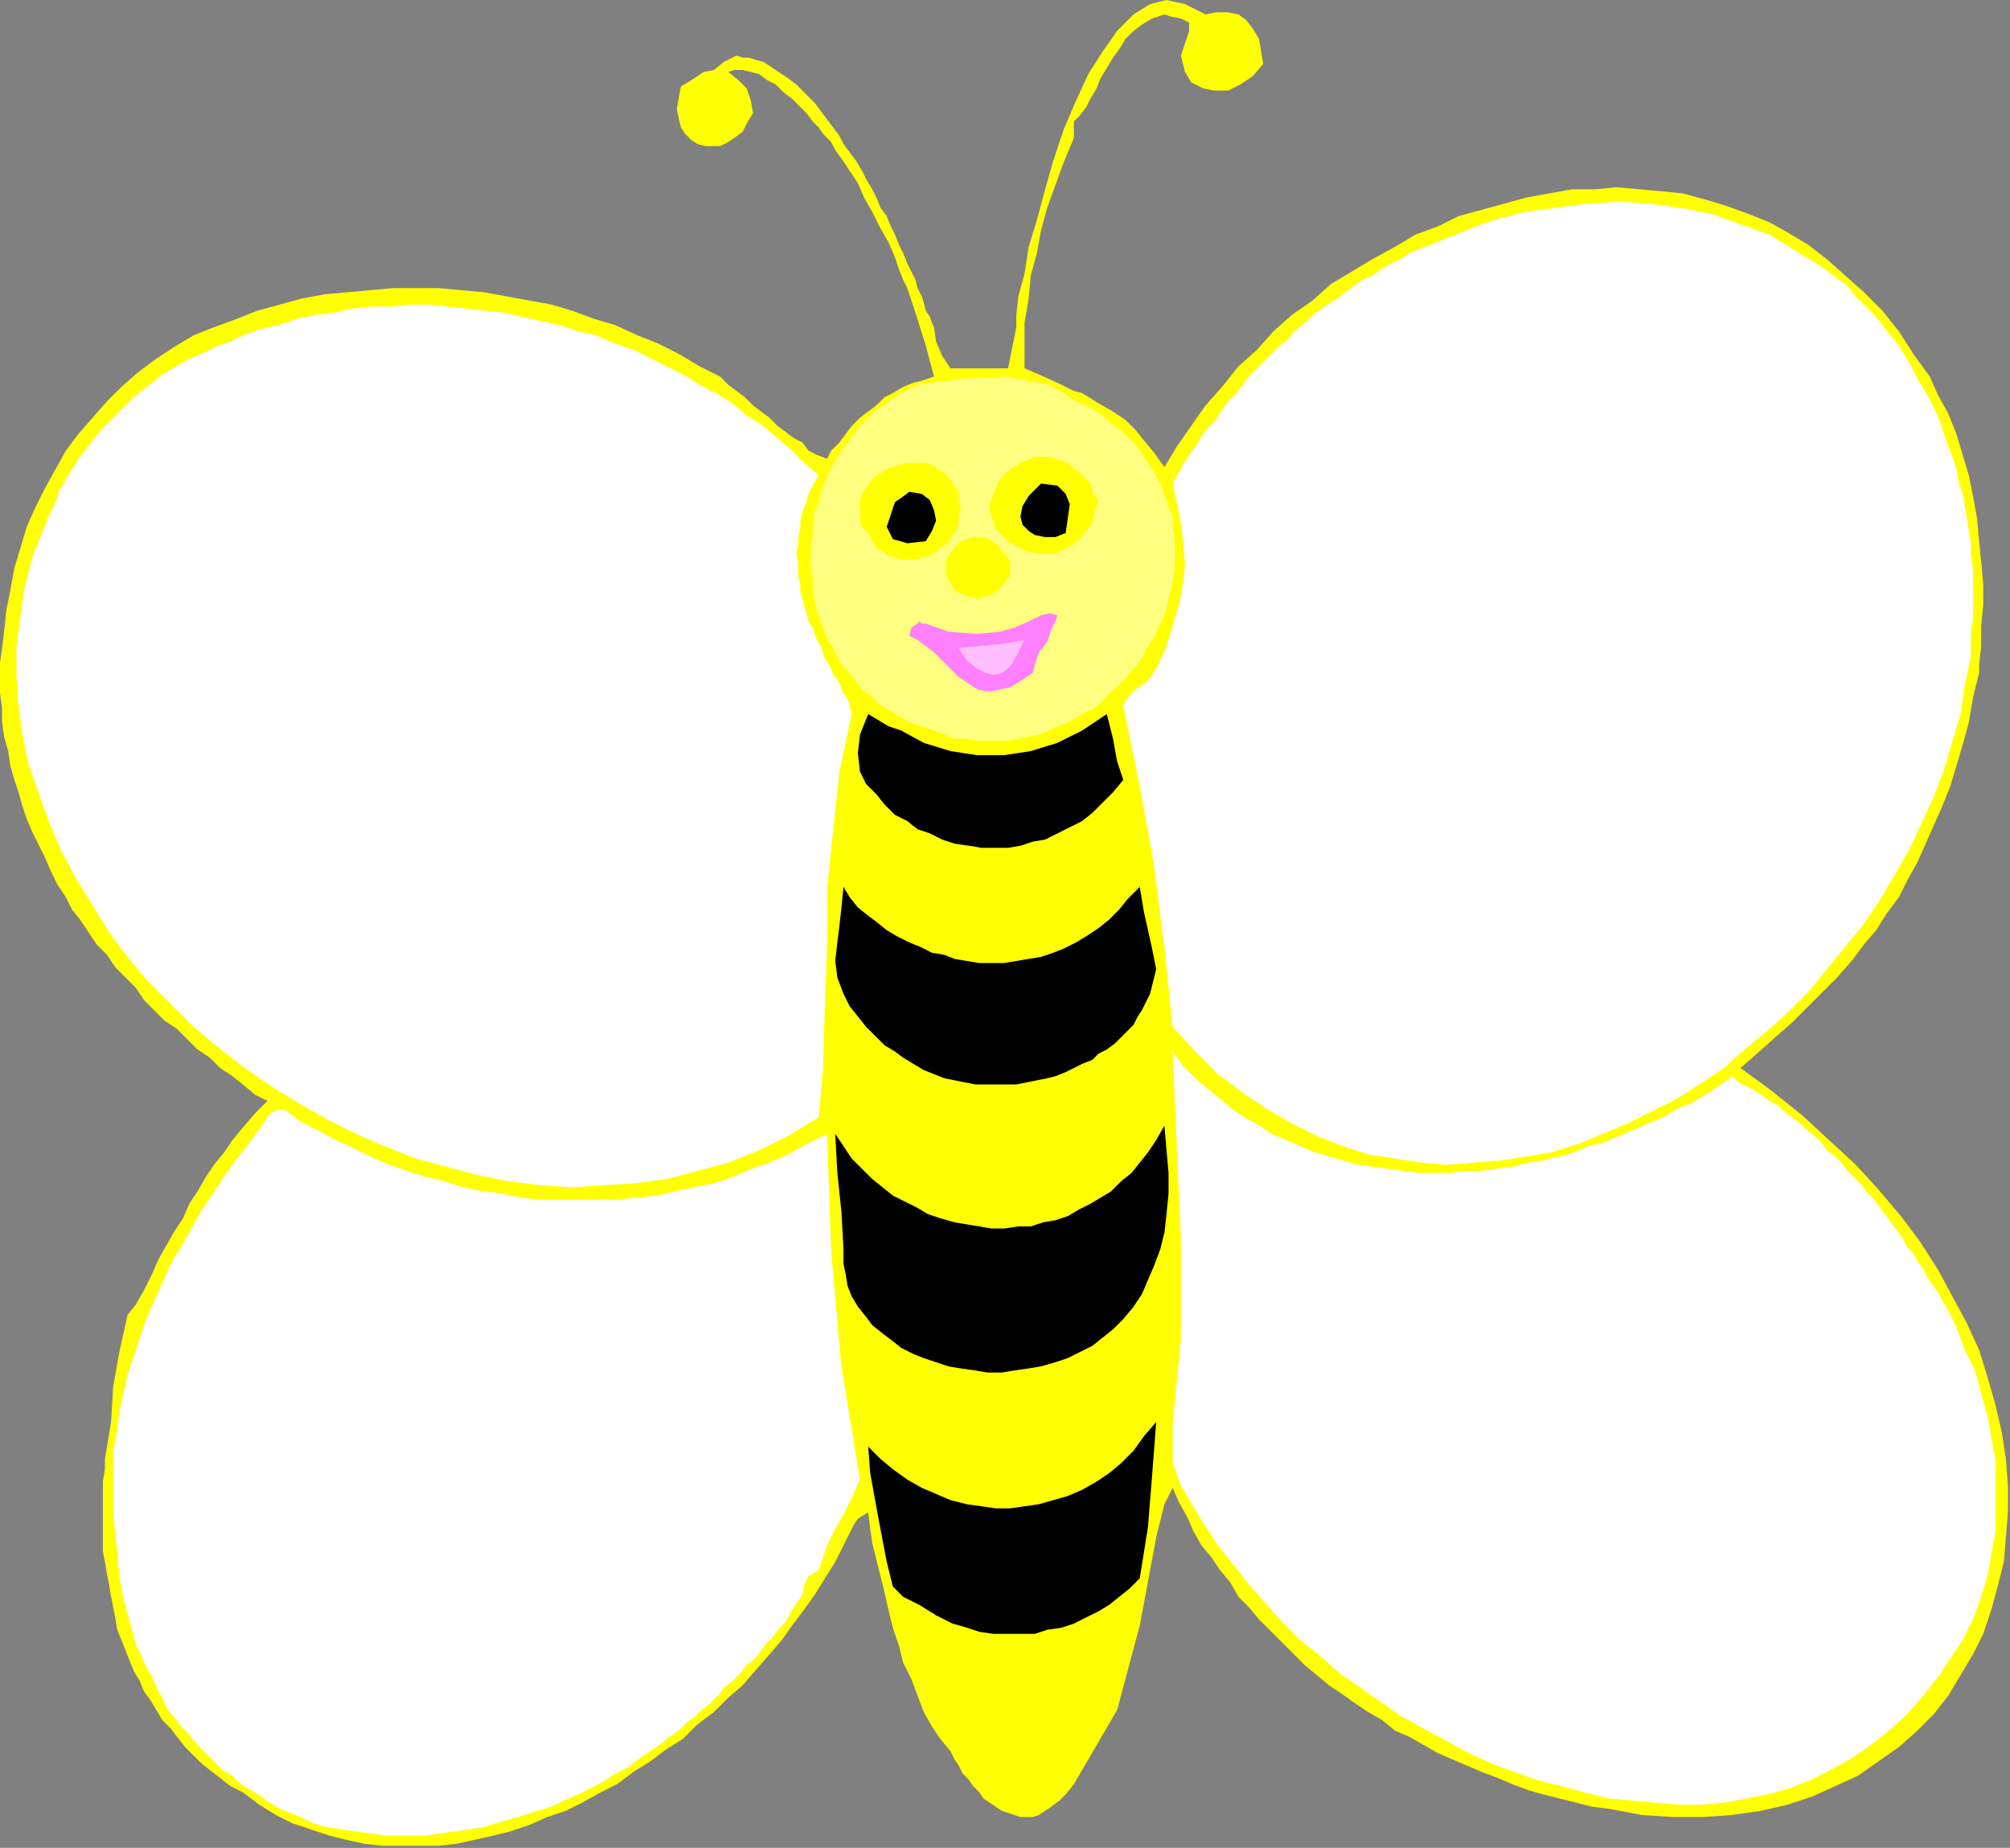 <?xml version="1.0" encoding="UTF-8" standalone="no"?>
<svg
   xmlns:dc="http://purl.org/dc/elements/1.1/"
   xmlns:cc="http://creativecommons.org/ns#"
   xmlns:rdf="http://www.w3.org/1999/02/22-rdf-syntax-ns#"
   xmlns:svg="http://www.w3.org/2000/svg"
   xmlns="http://www.w3.org/2000/svg"
   xmlns:sodipodi="http://sodipodi.sourceforge.net/DTD/sodipodi-0.dtd"
   xmlns:inkscape="http://www.inkscape.org/namespaces/inkscape"
   version="1.0"
   width="165.439mm"
   height="152.061mm"
   id="svg49"
   sodipodi:docname="ANSSG276.WMF">
  <rect width="100%" height="100%" fill="#808080" stroke="none"/>
  <sodipodi:namedview
     pagecolor="#ffffff"
     bordercolor="#666666"
     borderopacity="1"
     objecttolerance="10"
     gridtolerance="10"
     guidetolerance="10"
     inkscape:pageopacity="0"
     inkscape:pageshadow="2"
     inkscape:window-width="640"
     inkscape:window-height="480"
     id="namedview51" />
  <defs
     id="defs3">
    <pattern
       id="WMFhbasepattern"
       patternUnits="userSpaceOnUse"
       width="6"
       height="6"
       x="0"
       y="0" />
  </defs>
  <path
     style="fill:#ffff00;fill-rule:evenodd;fill-opacity:1;stroke:none;"
     d="  M 375.04,4.48   L 378.24,3.84   L 382.08,3.84   L 385.28,4.48   L 387.84,6.4   L 389.76,8.96   L 391.68,12.16   L 392.32,16   L 392.96,19.84   L 392.96,19.84   L 389.76,23.68   L 385.92,26.24   L 382.08,28.16   L 377.6,28.16   L 374.4,27.52   L 370.56,25.6   L 368.64,22.4   L 367.36,17.28   L 367.36,17.28   L 368.64,13.44   L 369.92,9.6   L 369.92,7.04   L 369.92,7.04   L 367.36,5.76   L 364.16,5.12   L 362.24,4.48   L 362.24,4.48   L 358.4,5.76   L 355.2,7.68   L 352.64,9.6   L 350.08,12.16   L 348.16,15.36   L 346.24,17.92   L 344.32,21.12   L 342.4,24.32   L 341.12,27.52   L 339.2,30.72   L 337.92,33.28   L 336,35.84   L 334.08,37.76   L 334.08,37.76   L 334.08,42.88   L 330.88,50.56   L 328.32,57.6   L 325.76,64.64   L 323.84,71.68   L 322.56,78.72   L 320.64,85.76   L 320,92.8   L 318.72,100.48   L 318.72,107.52   L 318.72,114.56   L 318.72,114.56   L 323.2,116.48   L 328.96,119.04   L 334.08,121.6   L 336.64,122.24   L 336.64,122.24   L 341.76,125.44   L 346.24,128   L 350.08,130.56   L 353.28,133.76   L 355.84,136.96   L 359.04,140.8   L 362.24,145.28   L 362.24,145.28   L 362.24,145.28   L 366.08,138.88   L 370.56,132.48   L 375.04,126.08   L 380.16,120.32   L 385.28,113.92   L 391.04,108.8   L 396.16,103.04   L 401.92,97.92   L 408.32,93.44   L 414.08,88.32   L 420.48,84.48   L 426.88,80.64   L 433.92,76.8   L 440.32,72.96   L 447.36,70.4   L 453.76,67.2   L 460.8,65.28   L 467.84,63.36   L 474.88,61.44   L 481.92,60.16   L 488.96,58.88   L 496,58.88   L 503.04,58.24   L 510.08,58.88   L 517.12,59.52   L 523.52,60.16   L 530.56,62.08   L 536.96,64   L 544,66.56   L 550.4,69.12   L 556.16,72.32   L 562.56,76.16   L 568.32,80.64   L 574.08,85.76   L 579.84,90.88   L 585.6,96.64   L 590.72,103.04   L 595.2,110.08   L 600.32,117.12   L 600.32,117.12   L 602.88,122.88   L 606.08,128.64   L 608.64,135.04   L 610.56,141.44   L 612.48,147.84   L 613.76,154.24   L 615.04,161.28   L 615.68,168.32   L 616.32,174.72   L 616.96,181.76   L 616.96,188.16   L 616.32,194.56   L 616.32,200.96   L 615.68,206.72   L 615.68,206.72   L 615.68,208   L 615.68,209.28   L 615.68,209.28   L 615.68,209.28   L 613.76,216.96   L 612.48,224.64   L 610.56,231.68   L 608.64,238.08   L 606.72,244.48   L 604.16,250.88   L 601.6,256.64   L 599.04,262.4   L 596.48,268.16   L 593.28,273.92   L 590.72,279.04   L 586.88,284.16   L 583.68,289.28   L 579.84,293.76   L 576,298.88   L 571.52,304   L 567.04,308.48   L 562.56,312.96   L 557.44,318.08   L 552.32,322.56   L 546.56,327.68   L 541.44,332.16   L 541.44,332.16   L 551.04,339.2   L 560.64,346.88   L 568.96,354.56   L 577.28,362.24   L 584.32,369.92   L 591.36,378.24   L 597.12,385.92   L 602.88,394.88   L 607.36,403.2   L 611.84,411.52   L 615.68,419.84   L 618.24,428.16   L 620.8,437.12   L 622.72,445.44   L 624,453.76   L 624.64,462.08   L 624.64,470.4   L 624,478.08   L 623.36,485.76   L 621.44,493.44   L 619.52,500.48   L 616.96,508.16   L 613.76,514.56   L 609.92,520.96   L 606.08,527.36   L 601.6,533.12   L 596.48,538.24   L 590.72,543.36   L 584.32,547.84   L 577.92,552.32   L 570.88,555.52   L 563.84,558.72   L 556.16,561.28   L 547.84,563.2   L 538.88,564.48   L 529.92,565.12   L 520.32,565.12   L 510.72,564.48   L 500.48,562.56   L 500.48,562.56   L 495.36,561.92   L 490.24,560.64   L 485.12,559.36   L 480,558.08   L 475.52,556.8   L 470.4,554.88   L 465.92,552.96   L 460.8,551.04   L 456.32,549.12   L 451.84,547.2   L 447.36,545.28   L 442.88,542.72   L 438.4,540.16   L 433.92,538.24   L 430.08,535.04   L 425.6,532.48   L 421.76,529.92   L 417.28,526.72   L 413.44,524.16   L 409.6,520.96   L 405.76,517.76   L 402.56,514.56   L 398.72,510.72   L 395.52,507.52   L 391.68,503.68   L 388.48,499.84   L 385.28,496.64   L 382.72,492.16   L 379.52,488.32   L 376.96,484.48   L 373.76,480.64   L 371.2,476.16   L 369.28,471.68   L 366.72,467.2   L 364.8,462.72   L 364.8,462.72   L 362.24,467.84   L 360.96,472.96   L 359.68,478.08   L 359.68,478.08   L 354.56,505.6   L 347.52,531.84   L 334.08,554.88   L 334.08,554.88   L 331.52,558.08   L 329.6,560   L 327.04,561.92   L 325.12,563.2   L 323.2,564.48   L 321.28,565.12   L 319.36,565.12   L 317.44,565.12   L 315.52,564.48   L 313.6,563.84   L 311.68,563.2   L 309.76,561.92   L 307.84,560.64   L 305.92,559.36   L 304.64,557.44   L 302.72,555.52   L 301.44,553.6   L 299.52,551.68   L 298.24,549.12   L 296.96,547.2   L 295.68,544.64   L 295.68,544.64   L 292.48,540.8   L 289.92,536.96   L 287.36,532.48   L 285.44,527.36   L 283.52,522.24   L 280.96,517.12   L 279.68,512   L 277.76,506.24   L 276.48,501.12   L 275.2,495.36   L 273.92,490.24   L 272.64,485.12   L 271.36,480   L 270.72,475.52   L 270.08,470.4   L 270.08,470.4   L 266.88,472.32   L 265.6,474.24   L 264.96,475.52   L 264.96,475.52   L 262.4,480.64   L 259.84,485.76   L 256.64,490.88   L 253.44,496   L 250.24,500.48   L 246.4,505.6   L 243.2,510.08   L 239.36,514.56   L 234.88,519.68   L 231.04,524.16   L 226.56,528   L 222.08,532.48   L 216.96,536.32   L 212.48,540.8   L 207.36,544   L 202.24,547.84   L 197.12,551.04   L 192,554.88   L 186.88,557.44   L 181.12,560.64   L 176,563.2   L 170.24,565.12   L 164.48,567.68   L 158.72,569.6   L 153.6,570.88   L 147.84,572.16   L 142.08,573.44   L 136.32,574.08   L 130.56,574.08   L 124.8,574.08   L 119.04,574.08   L 113.28,573.44   L 107.52,572.16   L 102.4,570.88   L 96.64,568.96   L 90.88,567.04   L 85.76,564.48   L 80.64,561.28   L 75.52,557.44   L 75.52,557.44   L 71.68,555.52   L 68.48,552.96   L 65.92,551.04   L 62.72,548.48   L 60.16,545.92   L 57.6,543.36   L 55.04,540.16   L 53.12,537.6   L 50.56,535.04   L 48.64,531.84   L 46.72,528.64   L 44.8,526.08   L 43.52,522.88   L 41.6,519.68   L 40.32,516.48   L 39.04,513.28   L 37.76,510.08   L 36.48,506.88   L 35.84,503.04   L 35.2,499.84   L 34.56,496.64   L 33.92,492.8   L 33.28,489.6   L 32.64,485.76   L 32,482.56   L 32,478.72   L 32,475.52   L 32,471.68   L 32,467.84   L 32,464.64   L 32,460.8   L 32.64,456.96   L 32.64,453.76   L 33.28,449.92   L 33.92,446.08   L 34.56,442.24   L 34.56,442.24   L 35.2,431.36   L 37.12,420.48   L 39.68,408.96   L 39.68,408.96   L 42.24,405.76   L 44.8,401.28   L 47.36,396.16   L 47.36,396.16   L 49.28,391.68   L 51.84,387.2   L 54.4,382.72   L 56.96,378.88   L 58.88,374.4   L 61.44,370.56   L 64,366.08   L 66.56,362.24   L 69.76,358.4   L 72.32,354.56   L 75.52,350.72   L 79.36,346.24   L 83.2,342.4   L 83.2,342.4   L 79.36,340.48   L 75.52,337.28   L 72.32,334.72   L 68.48,332.16   L 65.28,328.96   L 61.44,326.4   L 58.24,323.2   L 55.04,320   L 51.2,317.44   L 48,314.24   L 44.8,311.04   L 42.24,307.2   L 39.04,304   L 35.84,300.8   L 33.28,296.96   L 30.08,293.76   L 27.52,289.92   L 24.96,286.08   L 22.4,282.88   L 20.48,279.04   L 17.92,275.2   L 16,271.36   L 14.08,266.88   L 12.16,263.04   L 10.24,259.2   L 8.32,254.72   L 7.04,250.88   L 5.76,246.4   L 4.48,242.56   L 3.2,238.08   L 2.56,233.6   L 1.28,229.12   L 0.64,224.64   L 0.64,220.16   L 0,215.68   L 0,211.2   L 0,206.08   L 0.64,201.6   L 1.28,196.48   L 1.28,196.48   L 1.92,190.08   L 3.2,183.68   L 4.48,176.64   L 6.4,170.24   L 8.32,163.84   L 10.88,158.08   L 14.08,151.68   L 17.28,145.92   L 20.48,140.16   L 24.32,135.04   L 28.8,129.92   L 33.28,124.8   L 37.76,120.32   L 42.88,115.84   L 48,112   L 53.76,108.16   L 60.16,104.32   L 60.16,104.32   L 66.56,101.76   L 73.6,99.2   L 80,96.64   L 87.04,94.72   L 94.08,92.8   L 101.12,91.52   L 108.16,90.88   L 115.2,90.24   L 122.24,89.6   L 129.28,89.6   L 136.32,89.6   L 143.36,90.24   L 150.4,90.88   L 157.44,92.16   L 164.48,93.44   L 171.52,94.72   L 177.92,96.64   L 184.96,99.2   L 191.36,101.12   L 198.4,104.32   L 204.8,106.88   L 211.2,110.08   L 217.6,113.92   L 224,117.12   L 224,117.12   L 226.56,119.68   L 229.12,121.6   L 231.68,123.52   L 234.24,126.08   L 236.8,128   L 239.36,129.92   L 241.92,132.48   L 244.48,134.4   L 247.04,136.32   L 249.6,137.6   L 249.6,137.6   L 251.52,140.16   L 254.08,141.44   L 257.28,142.72   L 257.28,142.72   L 258.56,140.16   L 261.12,137.6   L 263.04,135.04   L 264.96,132.48   L 267.52,129.92   L 270.08,128   L 272.64,126.08   L 275.2,123.52   L 277.76,122.24   L 280.96,120.32   L 284.16,119.04   L 286.72,118.4   L 290.56,117.12   L 290.56,117.12   L 288,107.52   L 284.8,97.28   L 282.88,91.52   L 282.88,91.52   L 282.24,89.6   L 280.96,87.04   L 279.68,83.84   L 278.4,80   L 276.48,75.52   L 273.92,71.04   L 271.36,65.92   L 268.8,61.44   L 266.88,56.96   L 264.32,53.12   L 261.76,49.28   L 259.84,46.72   L 258.56,44.16   L 257.28,42.88   L 257.28,42.88   L 257.28,42.88   L 256,41.6   L 254.72,39.68   L 252.8,37.76   L 250.88,35.2   L 248.96,33.28   L 246.4,30.72   L 243.84,28.8   L 241.28,26.24   L 238.72,24.96   L 236.16,23.04   L 233.6,22.4   L 231.04,21.76   L 228.48,21.76   L 226.56,22.4   L 226.56,22.4   L 229.76,24.96   L 232.32,27.52   L 233.6,31.36   L 234.24,35.2   L 234.24,35.2   L 232.32,38.4   L 231.04,40.96   L 228.48,42.88   L 226.56,44.16   L 224,45.44   L 221.44,45.44   L 219.52,45.44   L 216.96,44.8   L 215.04,43.52   L 213.12,41.6   L 211.84,39.68   L 211.2,37.12   L 210.56,33.92   L 211.2,30.08   L 211.2,30.08   L 211.84,26.88   L 215.04,24.96   L 218.88,22.4   L 218.88,22.4   L 222.08,21.76   L 225.28,19.2   L 229.12,17.28   L 229.12,17.28   L 231.04,17.92   L 232.96,17.92   L 234.88,18.56   L 237.44,19.2   L 239.36,20.48   L 241.28,21.76   L 243.2,23.04   L 245.12,24.32   L 247.68,26.24   L 249.6,28.16   L 251.52,30.08   L 253.44,32   L 255.36,34.56   L 257.28,37.12   L 259.2,39.68   L 261.12,42.24   L 262.4,44.8   L 264.32,47.36   L 266.24,49.92   L 268.16,53.12   L 269.44,55.68   L 271.36,58.88   L 272.64,61.44   L 273.92,64.64   L 275.84,67.2   L 277.12,70.4   L 278.4,72.96   L 279.68,76.16   L 280.96,78.72   L 282.24,81.92   L 283.52,84.48   L 284.8,87.04   L 285.44,89.6   L 286.72,92.16   L 287.36,94.08   L 288,96.64   L 289.28,98.56   L 289.92,100.48   L 290.56,101.76   L 290.56,101.76   L 291.2,106.24   L 293.12,110.72   L 295.68,114.56   L 295.68,114.56   L 301.44,114.56   L 307.2,114.56   L 313.6,114.56   L 313.6,114.56   L 316.16,101.76   L 316.16,101.76   L 316.16,97.92   L 316.8,92.16   L 318.72,85.12   L 320,76.8   L 322.56,68.48   L 325.12,58.88   L 327.68,49.92   L 330.88,40.32   L 334.72,31.36   L 338.56,23.04   L 343.04,16   L 347.52,9.6   L 352.64,4.48   L 357.76,1.28   L 362.88,0   L 368.64,1.28   L 375.04,4.48  z "
     id="path5" />
  <path
     style="fill:#ffff00;fill-rule:evenodd;fill-opacity:1;stroke:none;"
     d="  M 390.4,19.84   L 388.48,21.76   L 387.2,23.04   L 387.84,24.96   L 387.84,24.96   L 383.36,25.6   L 378.88,25.6   L 375.04,24.96   L 375.04,24.96   L 373.12,24.32   L 371.2,22.4   L 370.56,21.12   L 369.92,19.84   L 369.92,17.92   L 369.92,16.64   L 370.56,14.72   L 371.2,13.44   L 372.48,12.16   L 373.76,10.88   L 375.04,9.6   L 376.96,8.96   L 378.24,7.68   L 380.16,7.04   L 381.44,7.04   L 383.36,7.04   L 384.64,7.04   L 385.92,7.68   L 387.2,8.96   L 388.48,10.24   L 389.12,12.16   L 389.76,14.08   L 390.4,16.64   L 390.4,19.84  z "
     id="path7" />
  <path
     style="fill:#ffff00;fill-rule:evenodd;fill-opacity:1;stroke:none;"
     d="  M 216.32,24.96   L 218.88,24.32   L 220.8,24.32   L 223.36,24.32   L 225.28,24.96   L 227.2,26.24   L 228.48,27.52   L 229.76,29.44   L 230.4,31.36   L 231.04,33.28   L 231.04,35.2   L 230.4,37.12   L 229.76,39.04   L 229.12,40.32   L 229.12,40.32   L 225.92,42.88   L 222.08,43.52   L 218.88,42.88   L 216.32,40.96   L 214.4,37.12   L 213.76,32.64   L 213.76,32.64   L 213.12,30.08   L 215.04,28.16   L 216.32,24.96  z "
     id="path9" />
  <path
     style="fill:#ffffff;fill-rule:evenodd;fill-opacity:1;stroke:none;"
     d="  M 364.8,319.36   L 362.24,295.04   L 359.04,269.44   L 354.56,244.48   L 349.44,219.52   L 349.44,219.52   L 350.72,216.96   L 353.28,214.4   L 357.12,211.84   L 357.12,211.84   L 360.32,206.72   L 362.88,200.96   L 364.8,194.56   L 366.72,188.16   L 368,181.76   L 368.64,175.36   L 368,168.32   L 367.36,162.56   L 366.08,156.16   L 364.8,150.4   L 364.8,150.4   L 366.08,147.84   L 368,144.64   L 369.92,141.44   L 371.84,138.88   L 373.76,135.68   L 375.68,133.12   L 378.24,130.56   L 380.16,127.36   L 382.08,124.8   L 384.64,122.24   L 386.56,119.68   L 388.48,117.12   L 391.04,114.56   L 393.6,112   L 395.52,110.08   L 398.08,107.52   L 400.64,105.6   L 402.56,103.04   L 405.12,101.12   L 407.68,98.56   L 410.24,96.64   L 412.8,94.72   L 416,92.8   L 418.56,90.88   L 421.12,88.96   L 423.68,87.04   L 426.88,85.76   L 429.44,83.84   L 432.64,81.92   L 435.84,80.64   L 438.4,78.72   L 441.6,77.44   L 444.8,76.16   L 448,74.88   L 451.2,73.6   L 454.4,72.32   L 457.6,71.04   L 460.8,69.76   L 464.64,68.48   L 464.64,68.48   L 474.24,65.92   L 483.84,64.64   L 493.44,63.36   L 503.68,62.72   L 513.28,63.36   L 522.88,64.64   L 532.48,66.56   L 541.44,69.76   L 550.4,72.96   L 558.72,78.08   L 567.04,83.2   L 574.72,88.96   L 574.72,88.96   L 577.28,92.16   L 580.48,95.36   L 583.04,97.92   L 585.6,101.12   L 588.16,104.32   L 590.72,107.52   L 592.64,110.72   L 594.56,113.92   L 596.48,117.76   L 598.4,120.96   L 600.32,124.16   L 602.24,128   L 603.52,131.2   L 604.8,135.04   L 606.08,138.88   L 607.36,142.08   L 608.64,145.92   L 609.28,149.76   L 610.56,153.6   L 611.2,157.44   L 611.84,161.28   L 612.48,165.12   L 613.12,168.96   L 613.12,172.8   L 613.76,176.64   L 613.76,180.48   L 613.76,184.32   L 613.76,188.8   L 613.76,192.64   L 613.12,196.48   L 613.12,200.32   L 613.12,204.16   L 613.12,204.16   L 611.2,213.12   L 609.92,222.08   L 607.36,230.4   L 604.8,239.36   L 601.6,247.68   L 597.76,256   L 593.92,264.32   L 589.44,272   L 584.96,279.68   L 579.84,287.36   L 574.08,294.4   L 568.32,301.44   L 562.56,308.48   L 556.16,314.88   L 549.76,320.64   L 542.72,326.4   L 536.32,332.16   L 528.64,337.28   L 521.6,341.76   L 513.92,345.6   L 506.24,349.44   L 498.56,352.64   L 490.88,355.84   L 482.56,358.4   L 474.88,359.68   L 466.56,360.96   L 458.24,361.6   L 449.92,362.24   L 442.24,361.6   L 433.92,360.32   L 425.6,359.04   L 417.92,356.48   L 409.6,353.28   L 401.92,349.44   L 394.24,344.96   L 386.56,339.84   L 378.88,334.08   L 371.84,327.04   L 364.8,319.36  z "
     id="path11" />
  <path
     style="fill:#ffffff;fill-rule:evenodd;fill-opacity:1;stroke:none;"
     d="  M 254.72,147.84   L 252.8,151.04   L 251.52,153.6   L 250.88,156.16   L 249.6,159.36   L 248.96,161.92   L 248.96,164.48   L 248.32,167.04   L 248.32,169.6   L 247.68,172.16   L 248.32,174.72   L 248.32,177.28   L 248.32,179.2   L 248.96,181.76   L 248.96,184.32   L 249.6,186.24   L 250.24,188.8   L 250.88,190.72   L 251.52,193.28   L 252.8,195.2   L 253.44,197.12   L 254.08,199.04   L 255.36,200.96   L 256,202.88   L 256.64,204.8   L 257.92,206.72   L 258.56,208   L 259.2,209.92   L 260.48,211.2   L 261.12,212.48   L 261.76,214.4   L 262.4,215.68   L 263.04,216.32   L 263.68,217.6   L 264.32,218.88   L 264.32,219.52   L 264.32,220.16   L 264.96,221.44   L 264.96,222.08   L 264.96,222.08   L 264.96,222.08   L 261.12,240   L 259.2,257.92   L 257.28,276.48   L 257.28,293.76   L 257.28,293.76   L 256.64,311.68   L 256,332.8   L 254.72,347.52   L 254.72,347.52   L 245.12,353.28   L 236.16,357.76   L 226.56,361.6   L 216.96,364.16   L 207.36,366.72   L 197.76,368   L 187.52,368.64   L 177.92,369.28   L 168.32,368.64   L 158.08,367.36   L 148.48,365.44   L 138.88,362.88   L 129.28,360.32   L 119.68,356.48   L 110.72,352.64   L 101.76,348.16   L 92.8,343.04   L 84.48,337.92   L 76.16,332.16   L 67.84,325.76   L 60.16,319.36   L 53.12,312.32   L 46.08,305.28   L 39.68,297.6   L 33.92,289.92   L 28.8,281.6   L 23.68,273.28   L 19.2,264.96   L 15.36,256   L 12.16,247.04   L 8.96,238.08   L 7.04,229.12   L 5.76,219.52   L 5.12,210.56   L 5.12,200.96   L 6.4,191.36   L 7.68,182.4   L 10.24,172.8   L 14.08,163.2   L 14.08,163.2   L 15.36,160   L 17.28,156.16   L 18.56,152.32   L 20.48,149.12   L 22.4,145.92   L 24.32,142.72   L 26.88,139.52   L 28.8,136.96   L 31.36,133.76   L 33.92,131.2   L 36.48,128.64   L 39.04,126.08   L 41.6,123.52   L 44.8,120.96   L 47.36,119.04   L 50.56,116.48   L 53.76,114.56   L 56.96,112.64   L 60.8,110.72   L 64,109.44   L 67.84,107.52   L 71.68,106.24   L 75.52,104.32   L 75.52,104.32   L 80.64,102.4   L 86.4,101.12   L 92.16,99.2   L 97.92,97.92   L 103.68,97.28   L 109.44,96   L 115.84,95.36   L 121.6,95.36   L 127.36,94.72   L 133.12,94.72   L 139.52,95.36   L 145.28,96   L 151.04,96.64   L 156.8,97.28   L 162.56,98.56   L 168.32,99.84   L 174.08,101.12   L 179.84,103.04   L 185.6,104.32   L 191.36,106.88   L 197.12,108.8   L 202.24,111.36   L 207.36,113.92   L 212.48,116.48   L 217.6,119.68   L 222.72,122.24   L 227.84,125.44   L 232.32,129.28   L 237.44,132.48   L 241.92,136.32   L 246.4,140.16   L 250.24,144   L 254.72,147.84  z "
     id="path13" />
  <path
     style="fill:#ffff7f;fill-rule:evenodd;fill-opacity:1;stroke:none;"
     d="  M 326.4,119.68   L 330.88,122.24   L 334.72,124.8   L 339.2,126.72   L 343.04,129.28   L 346.88,132.48   L 350.08,135.04   L 353.28,138.24   L 355.84,142.08   L 358.4,145.92   L 360.96,150.4   L 362.88,155.52   L 364.8,160.64   L 364.8,160.64   L 364.8,164.48   L 365.44,167.68   L 365.44,170.88   L 365.44,174.08   L 365.44,177.28   L 364.8,180.48   L 364.16,183.68   L 363.52,186.24   L 362.88,189.44   L 361.6,192.64   L 360.32,195.2   L 359.04,198.4   L 357.12,200.96   L 355.84,203.52   L 353.92,206.72   L 352,208.64   L 350.08,211.2   L 347.52,213.76   L 344.96,215.68   L 343.04,218.24   L 340.48,220.16   L 337.92,221.44   L 334.72,223.36   L 332.16,224.64   L 328.96,225.92   L 326.4,227.2   L 323.2,228.48   L 320,229.12   L 316.8,229.76   L 313.6,230.4   L 310.4,230.4   L 307.2,230.4   L 304,230.4   L 300.16,229.76   L 296.96,229.76   L 293.76,228.48   L 290.56,227.2   L 290.56,227.2   L 286.72,225.92   L 282.88,224.64   L 279.68,222.72   L 276.48,220.8   L 273.28,218.88   L 270.72,216.32   L 268.16,214.4   L 265.6,211.2   L 263.68,208.64   L 261.12,206.08   L 259.84,202.88   L 257.92,199.68   L 256.64,197.12   L 255.36,193.28   L 254.08,190.08   L 253.44,186.88   L 252.8,183.68   L 252.8,179.84   L 252.16,176.64   L 252.16,173.44   L 252.16,169.6   L 252.8,166.4   L 252.8,163.2   L 253.44,159.36   L 254.72,156.16   L 255.36,152.96   L 256.64,149.76   L 257.92,146.56   L 259.84,143.36   L 261.76,140.16   L 263.68,137.6   L 265.6,135.04   L 267.52,132.48   L 270.08,129.92   L 272.64,127.36   L 275.84,125.44   L 278.4,123.52   L 281.6,121.6   L 285.44,119.68   L 285.44,119.68   L 298.88,117.76   L 312.96,117.12   L 326.4,119.68  z "
     id="path15" />
  <path
     style="fill:#ffff00;fill-rule:evenodd;fill-opacity:1;stroke:none;"
     d="  M 339.2,150.4   L 339.84,152.96   L 340.48,154.24   L 341.76,155.52   L 341.76,155.52   L 340.48,159.36   L 339.84,162.56   L 337.92,165.12   L 336,167.68   L 333.44,169.6   L 330.88,170.88   L 328.32,172.16   L 325.76,172.16   L 322.56,172.16   L 319.36,171.52   L 316.8,170.24   L 313.6,168.32   L 311.04,165.76   L 311.04,165.76   L 309.76,164.48   L 309.12,162.56   L 308.48,160.64   L 307.84,158.72   L 307.84,156.8   L 308.48,155.52   L 309.12,153.6   L 309.76,151.68   L 310.4,150.4   L 311.68,148.48   L 312.96,147.2   L 314.24,145.92   L 315.52,145.28   L 317.44,144   L 318.72,143.36   L 320.64,142.72   L 322.56,142.08   L 324.48,142.08   L 326.4,142.08   L 328.32,142.72   L 330.24,143.36   L 332.16,144   L 333.44,145.28   L 335.36,146.56   L 337.28,148.48   L 339.2,150.4  z "
     id="path17" />
  <path
     style="fill:#ffff00;fill-rule:evenodd;fill-opacity:1;stroke:none;"
     d="  M 298.24,152.96   L 298.24,156.16   L 298.88,158.08   L 298.24,160.64   L 298.24,162.56   L 297.6,165.12   L 296.32,166.4   L 295.04,168.32   L 293.76,169.6   L 291.84,170.88   L 290.56,172.16   L 288.64,172.8   L 286.72,173.44   L 284.16,174.08   L 282.24,174.08   L 280.32,174.08   L 278.4,173.44   L 276.48,172.8   L 274.56,171.52   L 272.64,170.24   L 271.36,168.32   L 270.08,165.76   L 270.08,165.76   L 268.16,163.84   L 267.52,161.28   L 267.52,159.36   L 267.52,157.44   L 267.52,155.52   L 268.16,153.6   L 269.44,151.68   L 270.72,149.76   L 272,148.48   L 273.92,147.2   L 275.84,145.92   L 277.76,145.28   L 279.68,144.64   L 281.6,144   L 284.16,144   L 286.08,144   L 288,144   L 289.92,144.64   L 291.84,145.92   L 293.76,147.2   L 295.68,149.12   L 296.96,151.04   L 298.24,152.96  z "
     id="path19" />
  <path
     style="fill:#ffff00;fill-rule:evenodd;fill-opacity:1;stroke:none;"
     d="  M 334.08,150.4   L 335.36,152.96   L 336,154.88   L 336.64,157.44   L 336,159.36   L 335.36,161.28   L 334.72,162.56   L 333.44,164.48   L 331.52,165.76   L 329.6,167.04   L 327.68,167.68   L 325.76,168.32   L 323.84,168.32   L 321.92,168.32   L 320,168.32   L 318.08,167.68   L 316.16,166.4   L 314.88,165.12   L 314.24,163.2   L 313.6,160.64   L 313.6,160.64   L 312.96,158.08   L 312.96,155.52   L 313.6,152.96   L 314.24,150.4   L 315.52,148.48   L 317.44,147.2   L 319.36,145.92   L 321.28,145.28   L 323.2,144.64   L 325.76,144.64   L 327.68,145.28   L 330.24,146.56   L 332.16,148.48   L 334.08,150.4  z "
     id="path21" />
  <path
     style="fill:#ffff00;fill-rule:evenodd;fill-opacity:1;stroke:none;"
     d="  M 295.68,152.96   L 296.32,156.16   L 296.32,158.08   L 296.32,160.64   L 295.68,162.56   L 295.04,164.48   L 293.76,166.4   L 292.48,167.68   L 290.56,168.96   L 288.64,170.24   L 286.72,170.88   L 284.8,171.52   L 282.88,171.52   L 280.32,171.52   L 278.4,170.88   L 276.48,170.24   L 274.56,168.96   L 272.64,167.68   L 271.36,165.76   L 270.08,163.2   L 270.08,163.2   L 269.44,161.28   L 269.44,159.36   L 269.44,157.44   L 270.08,155.52   L 271.36,153.6   L 272.64,151.68   L 273.92,150.4   L 275.84,149.12   L 277.76,147.84   L 279.68,147.2   L 281.6,146.56   L 284.16,146.56   L 286.08,146.56   L 288,147.2   L 289.92,147.84   L 291.84,149.12   L 293.76,151.04   L 295.68,152.96  z "
     id="path23" />
  <path
     style="fill:#000000;fill-rule:evenodd;fill-opacity:1;stroke:none;"
     d="  M 331.52,165.76   L 328.32,167.04   L 325.12,167.04   L 321.92,166.4   L 320,165.12   L 318.08,163.2   L 317.44,160.64   L 318.08,157.44   L 320,154.24   L 323.84,150.4   L 323.84,150.4   L 328.96,151.04   L 331.52,153.6   L 332.8,156.8   L 332.16,161.28   L 331.52,165.76  z "
     id="path25" />
  <path
     style="fill:#000000;fill-rule:evenodd;fill-opacity:1;stroke:none;"
     d="  M 288,168.32   L 282.24,168.96   L 277.76,167.68   L 275.84,163.84   L 277.76,158.08   L 277.76,158.08   L 278.4,156.16   L 280.32,154.88   L 282.88,152.96   L 282.88,152.96   L 286.72,153.6   L 289.28,155.52   L 290.56,158.72   L 291.2,161.92   L 289.92,165.12   L 288,168.32  z "
     id="path27" />
  <path
     style="fill:#ffff00;fill-rule:evenodd;fill-opacity:1;stroke:none;"
     d="  M 313.6,173.44   L 314.24,175.36   L 314.24,177.28   L 314.24,179.2   L 312.96,180.48   L 311.68,182.4   L 310.4,183.68   L 308.48,184.96   L 305.92,185.6   L 304,186.24   L 301.44,185.6   L 299.52,184.96   L 296.96,183.68   L 295.68,181.12   L 295.68,181.12   L 294.4,179.2   L 294.4,176.64   L 294.4,174.72   L 295.04,172.8   L 296.32,170.88   L 297.6,169.6   L 298.88,168.32   L 300.8,167.68   L 302.72,167.04   L 304.64,167.04   L 306.56,167.04   L 308.48,168.32   L 310.4,169.6   L 311.68,171.52   L 313.6,173.44  z "
     id="path29" />
  <path
     style="fill:#ffff00;fill-rule:evenodd;fill-opacity:1;stroke:none;"
     d="  M 311.04,173.44   L 311.04,176.64   L 310.4,179.2   L 308.48,181.12   L 305.92,181.76   L 303.36,182.4   L 300.8,181.12   L 298.88,179.2   L 298.24,176   L 298.24,176   L 298.88,172.8   L 301.44,170.88   L 304.64,169.6   L 307.84,170.88   L 311.04,173.44  z "
     id="path31" />
  <path
     style="fill:#ff7fff;fill-rule:evenodd;fill-opacity:1;stroke:none;"
     d="  M 321.28,209.28   L 317.44,211.84   L 314.24,213.76   L 311.04,214.4   L 308.48,215.04   L 306.56,215.04   L 304,214.4   L 302.08,213.12   L 300.16,211.84   L 298.24,210.56   L 296.32,208.64   L 294.4,206.72   L 292.48,204.8   L 290.56,202.88   L 288,200.96   L 285.44,199.04   L 285.44,199.04   L 282.88,197.76   L 283.52,195.2   L 285.44,193.92   L 285.44,193.92   L 286.08,193.28   L 286.72,193.92   L 288,193.92   L 288,193.92   L 295.04,196.48   L 304,197.12   L 311.04,196.48   L 311.04,196.48   L 315.52,195.2   L 320,193.28   L 323.84,191.36   L 326.4,190.72   L 328.96,191.36   L 328.96,191.36   L 328.32,193.28   L 327.04,195.84   L 325.76,199.68   L 323.2,202.88   L 321.92,206.72   L 321.28,209.28  z "
     id="path33" />
  <path
     style="fill:#ffbfff;fill-rule:evenodd;fill-opacity:1;stroke:none;"
     d="  M 298.24,201.6   L 304,200.96   L 311.04,200.32   L 318.72,199.04   L 318.72,199.04   L 316.16,204.16   L 314.24,207.36   L 311.68,209.28   L 309.12,209.92   L 306.56,209.28   L 304,208   L 300.8,205.44   L 298.24,201.6  z "
     id="path35" />
  <path
     style="fill:#000000;fill-rule:evenodd;fill-opacity:1;stroke:none;"
     d="  M 344.32,222.08   L 346.24,229.76   L 347.52,236.8   L 349.44,242.56   L 349.44,242.56   L 346.24,246.4   L 343.04,249.6   L 339.84,252.8   L 336.64,255.36   L 332.8,257.28   L 328.96,259.2   L 325.12,261.12   L 321.28,261.76   L 317.44,263.04   L 313.6,263.68   L 309.12,263.68   L 305.28,263.68   L 301.44,263.04   L 296.96,262.4   L 293.12,261.12   L 289.28,259.2   L 285.44,257.92   L 282.24,255.36   L 278.4,253.44   L 275.2,250.24   L 272.64,247.04   L 269.44,243.84   L 267.52,240   L 267.52,240   L 266.88,234.24   L 267.52,228.48   L 270.08,222.08   L 270.08,222.08   L 270.08,222.08   L 273.28,224   L 276.48,225.92   L 280.32,227.2   L 280.32,227.2   L 287.36,231.04   L 295.68,233.6   L 304,234.88   L 312.32,234.88   L 320.64,233.6   L 328.96,231.04   L 336.64,227.2   L 344.32,222.08  z "
     id="path37" />
  <path
     style="fill:#000000;fill-rule:evenodd;fill-opacity:1;stroke:none;"
     d="  M 262.4,275.84   L 264.32,279.04   L 266.88,282.24   L 270.08,284.8   L 272.64,286.72   L 275.84,289.28   L 279.04,291.2   L 282.88,293.12   L 286.08,294.4   L 289.92,296.32   L 293.76,296.96   L 296.96,298.24   L 300.8,298.88   L 304.64,299.52   L 308.48,299.52   L 312.32,299.52   L 316.16,298.88   L 320,298.24   L 323.84,297.6   L 327.68,296.32   L 330.88,295.04   L 334.72,293.12   L 337.92,291.2   L 341.76,288.64   L 341.76,288.64   L 344.96,286.08   L 348.16,282.88   L 350.72,279.68   L 354.56,275.84   L 354.56,275.84   L 355.84,283.52   L 358.4,295.04   L 359.68,301.44   L 359.68,301.44   L 359.04,304   L 358.4,306.56   L 357.76,309.12   L 356.48,311.68   L 355.2,314.24   L 353.92,316.16   L 352.64,318.72   L 350.72,320.64   L 348.8,322.56   L 346.88,324.48   L 344.32,326.4   L 341.76,327.68   L 339.84,329.6   L 336.64,330.88   L 334.08,332.16   L 331.52,333.44   L 328.32,334.72   L 325.76,335.36   L 322.56,336   L 319.36,336.64   L 316.16,337.28   L 312.96,337.28   L 309.76,337.28   L 306.56,337.28   L 303.36,337.28   L 300.16,336.64   L 296.96,336   L 293.76,335.36   L 290.56,334.08   L 287.36,332.8   L 284.16,330.88   L 280.96,328.96   L 278.4,327.04   L 275.2,325.12   L 272.64,322.56   L 269.44,319.36   L 266.88,316.16   L 264.32,312.96   L 262.4,309.12   L 262.4,309.12   L 260.48,304   L 259.84,298.88   L 260.48,293.12   L 261.12,288   L 261.76,282.24   L 262.4,275.84  z "
     id="path39" />
  <path
     style="fill:#ffffff;fill-rule:evenodd;fill-opacity:1;stroke:none;"
     d="  M 538.88,334.72   L 540.8,336.64   L 543.36,337.92   L 545.92,339.2   L 547.84,340.48   L 550.4,342.4   L 552.96,343.68   L 554.88,345.6   L 557.44,347.52   L 560,349.44   L 561.92,351.36   L 564.48,353.28   L 566.4,355.2   L 568.32,357.76   L 570.88,359.68   L 572.8,361.6   L 574.72,364.16   L 576.64,366.08   L 579.2,368.64   L 581.12,371.2   L 583.04,373.12   L 584.96,375.68   L 586.88,378.24   L 588.16,380.16   L 590.08,382.72   L 592,385.28   L 593.28,387.84   L 595.2,389.76   L 596.48,392.32   L 598.4,394.88   L 599.68,397.44   L 600.96,399.36   L 602.88,401.92   L 604.16,404.48   L 605.44,406.4   L 605.44,406.4   L 608.64,412.8   L 611.2,419.84   L 614.4,426.24   L 616.32,433.28   L 618.24,440.32   L 619.52,447.36   L 620.8,454.4   L 620.8,462.08   L 620.8,469.12   L 620.8,476.16   L 619.52,483.2   L 618.24,490.24   L 616.32,496.64   L 613.76,503.68   L 610.56,510.08   L 606.72,515.84   L 602.88,521.6   L 602.88,521.6   L 597.76,528   L 592.64,533.76   L 586.88,538.88   L 581.12,543.36   L 575.36,547.2   L 569.6,550.4   L 563.2,553.6   L 556.8,556.16   L 549.76,558.08   L 543.36,559.36   L 536.32,560.64   L 529.28,561.28   L 522.24,561.28   L 514.56,560.64   L 507.52,560   L 500.48,559.36   L 492.8,557.44   L 485.76,555.52   L 478.08,553.6   L 471.04,551.04   L 464,548.48   L 456.96,545.28   L 449.92,541.44   L 442.88,537.6   L 435.84,533.76   L 429.44,529.28   L 423.04,524.8   L 416.64,520.32   L 410.88,515.2   L 404.48,510.08   L 398.72,504.32   L 393.6,498.56   L 388.48,492.8   L 384,487.04   L 378.88,480.64   L 375.04,474.88   L 371.2,468.48   L 367.36,462.08   L 364.8,455.04   L 364.8,455.04   L 364.8,455.04   L 364.8,442.24   L 366.08,429.44   L 367.36,416.64   L 367.36,416.64   L 367.36,416   L 367.36,414.72   L 367.36,414.08   L 367.36,414.08   L 367.36,385.28   L 366.08,356.48   L 364.8,327.04   L 364.8,327.04   L 368,331.52   L 371.84,335.36   L 375.68,338.56   L 379.52,341.76   L 383.36,344.96   L 387.2,347.52   L 391.68,350.08   L 395.52,352.64   L 400,354.56   L 404.48,356.48   L 408.96,358.4   L 413.44,359.68   L 417.92,360.96   L 422.4,362.24   L 426.88,362.88   L 432,363.52   L 436.48,364.16   L 441.6,364.8   L 446.08,364.8   L 451.2,364.8   L 455.68,364.16   L 460.8,364.16   L 465.28,363.52   L 470.4,362.88   L 475.52,361.6   L 480,360.96   L 485.12,359.68   L 489.6,358.4   L 494.08,356.48   L 499.2,355.2   L 503.68,353.28   L 508.16,351.36   L 512.64,349.44   L 517.12,347.52   L 521.6,344.96   L 526.08,343.04   L 530.56,340.48   L 534.4,337.92   L 538.88,334.72  z "
     id="path41" />
  <path
     style="fill:#ffffff;fill-rule:evenodd;fill-opacity:1;stroke:none;"
     d="  M 257.28,352.64   L 258.56,389.12   L 261.76,424.96   L 267.52,460.16   L 267.52,460.16   L 264.96,465.92   L 262.4,471.04   L 259.84,475.52   L 259.84,475.52   L 257.28,480.64   L 254.72,488.32   L 251.52,490.24   L 250.24,492.8   L 249.6,496   L 249.6,496   L 248.32,497.92   L 247.04,499.84   L 245.76,501.76   L 244.48,504.32   L 242.56,506.24   L 240.64,508.8   L 238.72,510.72   L 236.8,513.28   L 234.88,515.84   L 232.32,517.76   L 230.4,520.32   L 227.84,522.88   L 225.28,524.8   L 223.36,527.36   L 220.8,529.92   L 218.24,531.84   L 216.32,533.76   L 213.76,535.68   L 211.84,537.6   L 209.28,539.52   L 207.36,540.8   L 206.08,542.08   L 206.08,542.08   L 202.24,544.64   L 198.4,547.2   L 195.2,549.76   L 191.36,551.68   L 187.52,554.24   L 183.68,556.16   L 179.84,558.08   L 175.36,560   L 171.52,561.92   L 167.04,563.2   L 163.2,564.48   L 158.72,565.76   L 154.24,567.04   L 150.4,568.32   L 145.92,568.96   L 141.44,569.6   L 136.96,570.24   L 132.48,570.88   L 128.64,570.88   L 124.16,570.88   L 119.68,570.88   L 115.2,570.24   L 110.72,569.6   L 106.24,568.96   L 101.76,568.32   L 97.28,567.04   L 93.44,565.12   L 93.44,565.12   L 90.24,563.84   L 87.04,562.56   L 83.84,560.64   L 81.28,558.72   L 78.08,556.8   L 74.88,554.88   L 72.32,552.32   L 69.12,550.4   L 66.56,547.84   L 64,545.28   L 61.44,542.72   L 58.88,539.52   L 56.32,536.96   L 54.4,534.4   L 51.84,531.2   L 50.56,528   L 48.64,524.8   L 47.36,521.6   L 47.36,521.6   L 45.44,518.4   L 43.52,513.92   L 42.24,511.36   L 42.24,511.36   L 40.32,504.32   L 38.4,497.28   L 37.12,490.24   L 36.48,483.2   L 35.84,476.8   L 35.2,469.76   L 35.2,463.36   L 35.2,457.6   L 35.2,451.2   L 36.48,444.8   L 37.12,439.04   L 38.4,433.28   L 39.68,427.52   L 41.6,421.76   L 43.52,416   L 45.44,410.24   L 48,404.48   L 50.56,398.72   L 53.12,392.96   L 56.32,387.84   L 59.52,382.08   L 62.72,376.32   L 66.56,370.56   L 70.4,364.8   L 74.24,359.68   L 78.72,353.92   L 83.2,347.52   L 83.2,347.52   L 83.84,346.24   L 85.12,345.6   L 88.32,344.96   L 88.32,344.96   L 93.44,348.8   L 98.56,351.36   L 104.32,354.56   L 110.08,357.12   L 115.2,359.68   L 120.96,362.24   L 126.72,364.16   L 132.48,366.08   L 138.24,367.36   L 144,369.28   L 150.4,370.56   L 156.16,371.2   L 161.92,372.48   L 167.68,373.12   L 174.08,373.12   L 179.84,373.12   L 185.6,373.12   L 192,373.12   L 197.76,372.48   L 204.16,371.84   L 209.92,370.56   L 215.68,369.28   L 222.08,368   L 227.84,366.08   L 233.6,363.52   L 239.36,361.6   L 245.12,359.04   L 250.88,355.84   L 257.28,352.64  z "
     id="path43" />
  <path
     style="fill:#000000;fill-rule:evenodd;fill-opacity:1;stroke:none;"
     d="  M 362.24,350.08   L 362.88,357.76   L 363.52,364.8   L 363.52,371.2   L 362.88,377.6   L 362.24,383.36   L 360.96,388.48   L 359.04,393.6   L 357.12,398.08   L 355.2,402.56   L 352.64,406.4   L 349.44,410.24   L 346.24,413.44   L 343.04,416   L 339.84,418.56   L 336,420.48   L 332.16,422.4   L 328.32,423.68   L 323.84,424.96   L 320,425.6   L 315.52,426.24   L 311.68,426.88   L 307.2,426.88   L 303.36,426.24   L 298.88,425.6   L 295.04,424.96   L 291.2,423.68   L 287.36,422.4   L 284.16,421.12   L 280.32,419.2   L 277.12,416.64   L 274.56,414.72   L 271.36,412.16   L 269.44,409.6   L 266.88,406.4   L 264.96,403.2   L 263.68,400   L 263.04,396.16   L 262.4,392.96   L 262.4,388.48   L 262.4,388.48   L 261.76,376.96   L 260.48,364.8   L 259.84,352.64   L 259.84,352.64   L 262.4,356.48   L 264.96,360.32   L 268.16,363.52   L 271.36,366.72   L 274.56,369.28   L 277.76,371.84   L 281.6,373.76   L 285.44,375.68   L 288.64,377.6   L 292.48,378.88   L 296.96,380.16   L 300.8,380.8   L 304.64,381.44   L 308.48,382.08   L 312.32,382.08   L 316.8,381.44   L 320.64,381.44   L 324.48,380.16   L 328.32,379.52   L 332.16,378.24   L 335.36,376.32   L 339.2,374.4   L 342.4,372.48   L 345.6,370.56   L 348.8,367.36   L 352,364.8   L 354.56,361.6   L 357.12,358.4   L 359.68,354.56   L 362.24,350.08   L 362.24,350.08   L 362.24,350.08  z "
     id="path45" />
  <path
     style="fill:#000000;fill-rule:evenodd;fill-opacity:1;stroke:none;"
     d="  M 354.56,490.88   L 351.36,494.08   L 348.16,496.64   L 344.96,499.2   L 341.76,501.12   L 337.92,503.04   L 334.08,504.96   L 330.24,506.24   L 325.76,506.88   L 321.92,508.16   L 317.44,508.16   L 313.6,508.16   L 309.12,508.16   L 304.64,507.52   L 300.8,506.24   L 300.8,506.24   L 296.32,504.96   L 291.2,502.4   L 286.08,499.2   L 280.96,496.64   L 277.76,493.44   L 277.76,493.44   L 275.84,485.76   L 273.28,472.32   L 270.72,458.24   L 270.08,449.92   L 270.08,449.92   L 273.92,453.76   L 277.76,456.96   L 282.24,460.16   L 286.72,462.72   L 291.2,464.64   L 295.68,466.56   L 300.8,467.84   L 305.28,468.48   L 309.76,469.12   L 314.24,469.12   L 318.72,468.48   L 323.2,467.84   L 327.68,466.56   L 332.16,465.28   L 336.64,463.36   L 341.12,460.8   L 344.96,458.24   L 348.8,455.04   L 352.64,451.2   L 355.84,446.72   L 359.68,442.24   L 359.68,442.24   L 358.4,458.88   L 357.12,474.88   L 354.56,490.88  z "
     id="path47" />
</svg>

